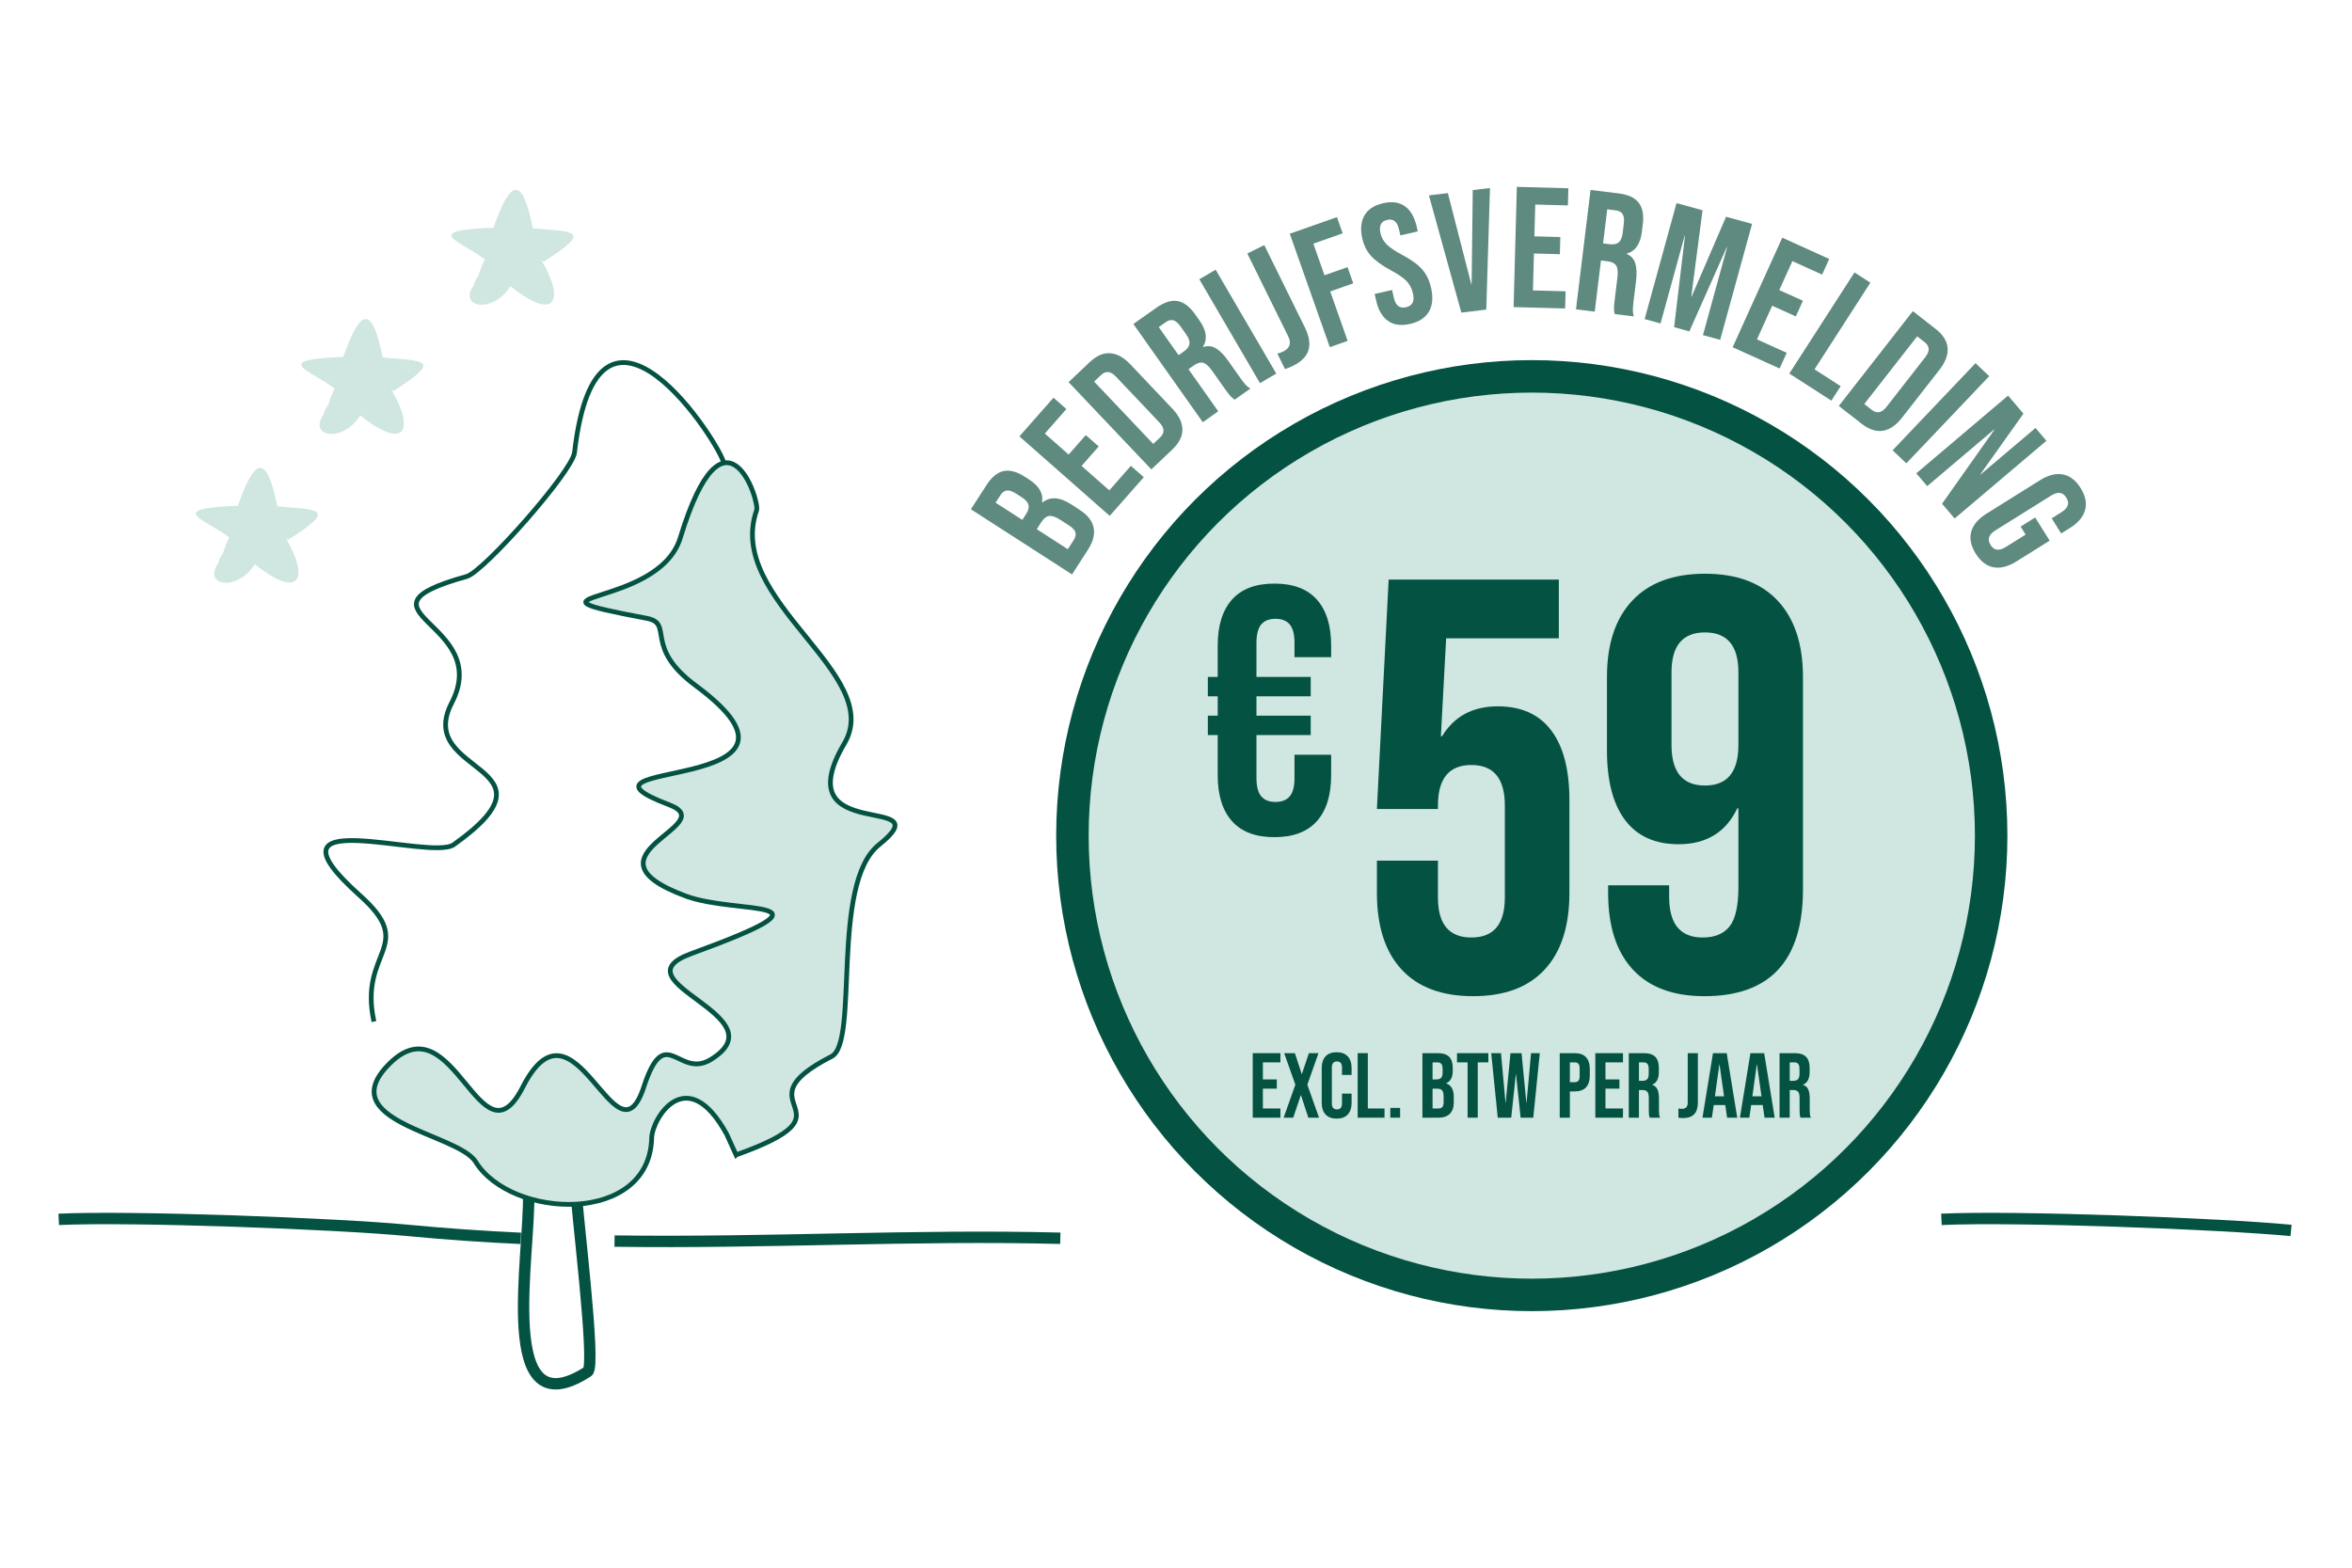 <?xml version="1.0" encoding="UTF-8"?>
<!DOCTYPE svg PUBLIC "-//W3C//DTD SVG 1.1//EN" "http://www.w3.org/Graphics/SVG/1.1/DTD/svg11.dtd">
<!-- Creator: CorelDRAW 2019 (64-Bit) -->
<svg xmlns="http://www.w3.org/2000/svg" xml:space="preserve" width="90mm" height="60mm" version="1.1" style="shape-rendering:geometricPrecision; text-rendering:geometricPrecision; image-rendering:optimizeQuality; fill-rule:evenodd; clip-rule:evenodd"
viewBox="0 0 9000 6000"
 xmlns:xlink="http://www.w3.org/1999/xlink">
 <defs>
  <style type="text/css">
   <![CDATA[
    .str3 {stroke:#045242;stroke-width:43.58;stroke-miterlimit:22.926}
    .str2 {stroke:#045242;stroke-width:43.58;stroke-miterlimit:22.926}
    .str0 {stroke:#045242;stroke-width:43.58;stroke-miterlimit:22.926}
    .str1 {stroke:#045242;stroke-width:18.21;stroke-miterlimit:22.926}
    .fil5 {fill:none}
    .fil2 {fill:#045242}
    .fil3 {fill:#CFE6E1}
    .fil0 {fill:#CFE6E1}
    .fil4 {fill:#045242;fill-rule:nonzero}
    .fil1 {fill:#5E8A80;fill-rule:nonzero}
   ]]>
  </style>
 </defs>
 <g id="Laag_x0020_1">
  <g id="_2821090765312">
   <path class="fil0" d="M877.31 2056.76c-95.31,-71.5 -247.71,-110.37 33.36,-121.11l-0.37 -0.19c65.19,-186.33 110.21,-200.15 150.63,2.58 154.69,13.53 236.05,5.07 40.5,128.06l-8.51 -7.09c89.83,149.86 59.77,241.85 -117.89,100.4 -67.41,107.38 -199.79,82.03 -140.89,-2.49 6.11,-18.15 6.41,-20.1 19.19,-39.38 8.81,-28.67 14.91,-42 23.98,-60.78z"/>
   <path class="fil0" d="M1280.73 1487.16c-95.31,-71.5 -247.7,-110.37 33.37,-121.11l-0.38 -0.19c65.19,-186.33 110.21,-200.15 150.63,2.58 154.69,13.53 236.05,5.07 40.5,128.06l-8.51 -7.09c89.84,149.86 59.77,241.85 -117.89,100.4 -67.4,107.38 -199.79,82.03 -140.88,-2.49 6.1,-18.15 6.41,-20.1 19.18,-39.38 8.82,-28.67 14.91,-42 23.98,-60.78z"/>
   <path class="fil0" d="M1855.31 992.59c-95.3,-71.5 -247.7,-110.37 33.37,-121.11l-0.37 -0.19c65.18,-186.33 110.21,-200.15 150.63,2.58 154.69,13.53 236.04,5.07 40.49,128.06l-8.51 -7.09c89.84,149.86 59.78,241.85 -117.88,100.4 -67.41,107.38 -199.8,82.03 -140.89,-2.49 6.11,-18.15 6.41,-20.1 19.19,-39.38 8.81,-28.67 14.91,-42 23.97,-60.78z"/>
   <path class="fil1" d="M3715.21 1949.07l59.16 -91.78c20.11,-31.28 42.12,-49.42 65.91,-54.4 23.89,-4.97 50.87,2.21 81.06,21.68l15.48 9.95c19.98,12.89 34.04,26.58 42.4,41.03 8.36,14.57 11.13,30.25 8.09,47.03l1.1 0.77c29.78,-23.64 66.41,-21.4 109.88,6.59l33.15 21.43c29.86,19.24 47.56,41.69 53.19,67.44 5.53,25.76 -1.44,53.73 -20.9,83.92l-61.55 95.72 -386.97 -249.38zm211.98 16.93c7.88,-12.08 10.6,-23.27 8.28,-33.34 -2.33,-10.2 -10.89,-19.94 -25.6,-29.46l-21.63 -13.88c-13.95,-9.08 -25.69,-13.11 -35.22,-12.11 -9.43,0.89 -17.64,6.73 -24.53,17.37l-18.8 29.31 102.2 65.94 15.3 -23.83zm181.33 101.2c6.89,-10.76 9.06,-20.52 6.74,-29.3 -2.43,-8.87 -10.67,-17.84 -24.61,-26.81l-33.7 -21.76c-17.68,-11.37 -31.94,-16.17 -42.68,-14.51 -10.74,1.68 -20.6,9.48 -29.68,23.53l-17.38 27.12 118.78 76.52 22.53 -34.79z"/>
   <polygon id="1" class="fil1" points="3900.8,1670.16 4031.18,1522.14 4080.56,1565.6 3998,1659.39 4089.25,1739.77 4154.83,1665.27 4204.21,1708.73 4138.63,1783.23 4244.78,1876.69 4327.34,1782.9 4376.72,1826.36 4246.33,1974.37 "/>
   <path id="2" class="fil1" d="M4088.99 1462.56l80.13 -76c26.07,-24.79 52.33,-36.31 78.64,-34.67 26.31,1.65 52.24,15.89 77.9,42.96l160.08 168.94c25.66,26.97 38.6,53.66 38.83,80.09 0.22,26.31 -12.7,51.92 -38.79,76.59l-80.12 76.01 -316.67 -333.92zm350.59 211.13c8.59,-8.18 12.79,-16.94 12.61,-26.37 -0.29,-9.54 -5.73,-19.98 -16.65,-31.42l-164.68 -173.68c-10.81,-11.44 -20.98,-17.51 -30.4,-18.2 -9.43,-0.71 -18.43,2.99 -27.02,11.07l-26.75 25.34 226.15 238.6 26.74 -25.34z"/>
   <path id="3" class="fil1" d="M4336.89 1240.03l87.56 -61.85c30.4,-21.51 57.63,-30.12 81.63,-25.91 23.88,4.31 46.24,21.12 67.01,50.53l16.31 23.02c27.6,39.09 32.1,72.89 13.72,101.5l0.76 1c17.36,-5.82 33.58,-4.18 48.88,4.91 15.29,9.09 30.77,24.75 46.42,46.89l46.73 66.08c7.5,10.68 14.02,19.16 19.47,25.23 5.34,6.17 11.77,11.48 19.2,15.8l-60.13 42.5c-6.44,-4.54 -12.01,-9.29 -16.47,-14.14 -4.47,-4.86 -11.65,-14.22 -21.54,-28.2l-48.58 -68.73c-12.17,-17.18 -23.41,-27.23 -33.7,-30.14 -10.39,-2.81 -22.37,0.51 -36.02,10.08l-20.38 14.45 113.8 161.14 -59.03 41.72 -265.64 -375.88zm194.41 104.18c11.79,-8.38 18.54,-17.66 20.14,-27.95 1.6,-10.3 -2.61,-22.5 -12.83,-36.82l-20.42 -29.07c-9.57,-13.54 -18.95,-21.72 -28.14,-24.41 -9.09,-2.68 -18.86,-0.34 -29.32,7.05l-26.76 18.92 75.86 107.38 21.47 -15.1z"/>
   <polygon id="4" class="fil1" points="4589.24,1068.76 4651.75,1032.28 4883.69,1429.86 4821.3,1466.33 "/>
   <path id="5" class="fil1" d="M4948.15 1399.86c-11.77,5.74 -22.21,9.95 -31.21,12.42l-29.14 -58.95c7.14,-1.49 14.61,-4.18 22.42,-8.09 12.97,-6.38 21.03,-14.45 24.05,-23.97 3.13,-9.63 1.33,-21.16 -5.16,-34.46l-156.19 -316.63 64.89 -32.06 155.21 314.87c16.67,33.87 21.32,62.84 13.94,87.04 -7.39,24.18 -26.92,44.13 -58.81,59.83z"/>
   <polygon id="6" class="fil1" points="4935.38,894.58 5115.93,830.89 5137.78,892.96 5025.56,932.58 5068.17,1053.46 5156.31,1022.38 5178.17,1084.36 5090.14,1115.53 5156.83,1304.62 5088.62,1328.69 "/>
   <path id="7" class="fil1" d="M5395.66 1239.78c-34.21,7.77 -62.28,4.05 -84.21,-11.42 -22.04,-15.46 -37.17,-41.34 -45.5,-77.62l-5.81 -25.66 66.66 -15.25 7.01 30.81c6.69,29.07 22.16,40.8 46.49,35.21 11.96,-2.75 20.29,-8.34 24.9,-16.78 4.49,-8.55 5.04,-20.61 1.42,-36.51 -4.38,-18.75 -12.38,-34.32 -24.22,-46.71 -11.85,-12.28 -31.58,-25.88 -59.21,-40.69 -34.99,-18.97 -60.53,-37.5 -76.86,-55.58 -16.23,-18.1 -27.41,-40.14 -33.33,-66.23 -8.11,-35.53 -5.48,-65.03 8,-88.49 13.49,-23.57 37.4,-39.25 71.5,-47.14 33.76,-7.68 61.51,-3.84 83.33,11.62 21.7,15.46 36.73,41.44 45.06,77.74l4.27 18.53 -66.66 15.35 -5.26 -23.14c-3.51,-15.34 -9.1,-25.87 -16.67,-31.58 -7.57,-5.69 -17.22,-7.23 -28.72,-4.6 -23.47,5.48 -31.91,22.48 -25.44,51.1 3.72,16.22 11.62,30.37 23.57,42.43 12.05,12.17 31.8,25.54 59.53,40.36 35.3,18.85 60.96,37.49 76.86,55.91 15.91,18.43 27.08,41.67 33.55,69.85 8.45,36.84 5.82,67.11 -7.89,90.9 -13.6,23.79 -37.72,39.69 -72.37,47.59z"/>
   <polygon id="8" class="fil1" points="5467.78,747.75 5540.26,739.03 5629.9,1087.89 5631.22,1087.68 5635.55,727.59 5701.45,719.64 5687.28,1184.97 5591.88,1196.41 "/>
   <polygon id="9" class="fil1" points="5804.21,715.18 6001.38,720.54 5999.6,786.22 5874.69,782.84 5871.41,904.46 5970.66,907.19 5968.87,972.88 5869.63,970.14 5865.89,1111.5 5990.79,1114.88 5989.01,1180.56 5791.84,1175.33 "/>
   <path id="10" class="fil1" d="M6086.31 727.09l106.37 12.96c36.96,4.47 62.84,16.41 77.77,35.69 14.82,19.17 20.1,46.69 15.74,82.33l-3.38 28.07c-5.77,47.48 -25.16,75.56 -58.04,84.37l-0.11 1.31c16.78,7.34 27.75,19.5 32.92,36.49 5.27,16.99 6.17,38.92 2.9,65.89l-9.8 80.27c-1.53,13.05 -2.4,23.69 -2.5,31.8 -0.11,8.12 1.11,16.33 3.64,24.67l-73.15 -8.93c-1.76,-7.79 -2.64,-14.91 -2.65,-21.49 -0.11,-6.69 0.86,-18.53 2.94,-35.43l10.24 -83.55c2.5,-20.94 0.96,-35.86 -4.75,-44.95 -5.81,-9.1 -16.9,-14.68 -33.45,-16.64l-24.79 -3.05 -23.86 195.74 -71.82 -8.73 55.78 -456.82zm73.95 207.72c14.37,1.74 25.55,-0.68 33.66,-7.15 8.11,-6.59 13.14,-18.54 15.32,-35.87l4.25 -35.31c2.08,-16.45 0.53,-28.84 -4.41,-36.94 -4.94,-8.11 -13.71,-12.93 -26.33,-14.46l-32.67 -4.03 -15.92 130.6 26.1 3.16z"/>
   <polygon id="11" class="fil1" points="6415.31,777.46 6514.81,804.75 6471.82,1134.59 6473.13,1134.91 6604.85,829.56 6704.35,856.97 6582.29,1300.63 6516.4,1282.58 6608.8,946.54 6607.49,946.21 6464.34,1268.29 6406.03,1252.18 6447.7,902.27 6446.49,901.94 6354.09,1237.88 6293.24,1221.23 "/>
   <polygon id="12" class="fil1" points="6819.86,909.69 6999.57,991.09 6972.43,1050.89 6858.65,999.37 6808.46,1110.21 6898.92,1151.12 6871.8,1211.03 6781.33,1170.11 6723.09,1298.9 6836.88,1350.4 6809.74,1410.31 6630.03,1329.02 "/>
   <polygon id="13" class="fil1" points="7096.27,1042.73 7157.09,1081.88 6943.35,1413.51 7043.36,1478.02 7007.82,1533.35 6846.89,1429.7 "/>
   <path id="14" class="fil1" d="M7319.59 1190.81l87.05 68.06c28.32,22.06 43.69,46.31 45.87,72.53 2.31,26.23 -8.02,54.1 -30.85,83.4l-143.33 183.55c-22.94,29.31 -47.42,46.1 -73.45,50.27 -26.02,4.06 -53.24,-4.83 -81.57,-27.01l-87.04 -67.94 283.32 -362.86zm-156.81 378.18c9.38,7.31 18.67,10.13 28.01,8.46 9.33,-1.57 18.82,-8.62 28.58,-21.04l147.21 -188.67c9.74,-12.41 14.23,-23.34 13.54,-32.78 -0.69,-9.44 -5.66,-17.81 -15.04,-25.12l-28.97 -22.61 -202.41 259.03 29.08 22.73z"/>
   <polygon id="15" class="fil1" points="7559.35,1389.99 7611.75,1439.78 7294.62,1773.33 7242.1,1723.44 "/>
   <polygon id="16" class="fil1" points="7683.96,1513.99 7742.67,1583.18 7577.97,1815.03 7578.73,1816.02 7788.96,1637.94 7830.57,1687.08 7479.41,1984.53 7431.39,1927.89 7631.69,1644.51 7630.82,1643.51 7374.42,1860.68 7332.81,1811.54 "/>
   <path id="17" class="fil1" d="M7560.13 2118.85c-18.6,-29.66 -24.28,-57.66 -17.14,-83.82 7.13,-26.14 26.52,-49.11 58.16,-68.9l205.18 -128.27c31.64,-19.68 60.76,-27.1 87.35,-22.05 26.71,5.06 49.38,22.47 67.87,52.23 18.6,29.77 24.39,57.67 17.14,83.82 -7.13,26.26 -26.52,49.22 -58.05,68.91l-33.52 20.98 -36.22 -57.99 37.37 -23.36c25.69,-16.12 31.88,-34.71 18.57,-55.88 -13.19,-21.16 -32.69,-23.74 -58.26,-7.74l-213.55 133.46c-25.36,15.79 -31.33,34.27 -18.03,55.54 13.19,21.17 32.47,23.86 57.72,8.07l76.4 -47.8 -19.15 -30.65 55.68 -34.82 55.48 88.64 -127.67 79.81c-31.64,19.69 -60.75,27.1 -87.46,22.05 -26.6,-5.05 -49.26,-22.47 -67.87,-52.23z"/>
   <circle class="fil2" cx="5861.44" cy="3198.22" r="1819.94"/>
   <circle class="fil3" cx="5861.44" cy="3198.22" r="1695.66"/>
   <path class="fil4" d="M5637.06 3812.67c-119.77,0 -211.09,-34.06 -273.96,-102.18 -62.88,-68.11 -94.32,-165.8 -94.32,-293.05l0 -123.51 233.54 0 0 141.48c0,101.8 42.67,152.7 128,152.7 85.33,0 128,-50.9 128,-152.7l0 -352.56c0,-103.3 -42.67,-154.95 -128,-154.95 -85.33,0 -128,51.65 -128,154.95l0 13.47 -233.54 0 44.91 -878.02 651.23 0 0 224.56 -431.16 0 -20.21 375.01 4.49 0c46.41,-76.35 117.52,-114.53 213.33,-114.53 89.83,0 157.94,30.69 204.35,92.07 46.41,61.38 69.62,150.46 69.62,267.23l0 354.8c0,127.25 -31.44,224.94 -94.32,293.05 -62.88,68.12 -154.2,102.18 -273.96,102.18z"/>
   <path id="1" class="fil4" d="M6521.83 3812.67c-119.77,0 -211.09,-34.06 -273.97,-102.18 -62.87,-68.11 -94.31,-165.8 -94.31,-293.05l0 -29.19 233.54 0 0 44.91c0,103.3 42.67,154.95 128,154.95 46.41,0 80.84,-14.23 103.3,-42.67 22.45,-28.44 33.68,-78.59 33.68,-150.45l0 -300.91 -4.49 0c-43.42,91.32 -118.27,136.98 -224.56,136.98 -89.82,0 -157.94,-30.69 -204.35,-92.07 -46.41,-61.38 -69.61,-150.46 -69.61,-267.23l0 -280.7c0,-125.75 32.18,-223.06 96.56,-291.92 64.37,-68.87 157.19,-103.3 278.45,-103.3 121.26,0 214.08,34.43 278.45,103.3 64.38,68.86 96.56,166.17 96.56,291.92l0 812.91c0,272.46 -125.75,408.7 -377.25,408.7zm2.24 -806.17c85.33,0 128,-51.65 128,-154.95l0 -278.45c0,-101.8 -42.67,-152.7 -128,-152.7 -85.33,0 -128,50.9 -128,152.7l0 278.45c0,103.3 42.67,154.95 128,154.95z"/>
   <path class="fil4" d="M4876.62 3204.07c-71.88,0 -126.03,-20.44 -162.42,-61.32 -36.4,-40.89 -54.59,-99.53 -54.59,-175.91l0 -153.67 -37.75 0 0 -74.14 37.75 0 0 -74.13 -37.75 0 0 -74.13 37.75 0 0 -119.97c0,-76.39 18.19,-135.02 54.59,-175.91 36.39,-40.89 90.54,-61.33 162.42,-61.33 71.89,0 126.03,20.44 162.43,61.33 36.39,40.89 54.59,99.52 54.59,175.91l0 44.48 -140.19 0 0 -53.92c0,-33.25 -6.06,-57.06 -18.2,-71.44 -12.13,-14.38 -30.33,-21.57 -54.59,-21.57 -24.26,0 -42.46,7.19 -54.59,21.57 -12.13,14.38 -18.19,38.19 -18.19,71.44l0 129.41 207.58 0 0 74.13 -207.58 0 0 74.13 207.58 0 0 74.14 -207.58 0 0 164.45c0,32.35 6.06,55.72 18.19,70.1 12.13,14.37 30.33,21.56 54.59,21.56 24.26,0 42.46,-7.19 54.59,-21.56 12.14,-14.38 18.2,-37.75 18.2,-70.1l0 -88.96 140.19 0 0 78.18c0,76.38 -18.2,135.02 -54.59,175.91 -36.4,40.88 -90.54,61.32 -162.43,61.32z"/>
   <polygon class="fil4" points="4793.64,4030.72 4899.5,4030.72 4899.5,4066.01 4832.45,4066.01 4832.45,4131.29 4885.74,4131.29 4885.74,4166.58 4832.45,4166.58 4832.45,4242.45 4899.5,4242.45 4899.5,4277.74 4793.64,4277.74 "/>
   <polygon id="1" class="fil4" points="4956.67,4151.41 4913.97,4030.72 4954.9,4030.72 4981.02,4110.47 4981.72,4110.47 5008.54,4030.72 5045.23,4030.72 5002.54,4151.41 5047.35,4277.74 5006.42,4277.74 4978.19,4191.64 4977.49,4191.64 4948.55,4277.74 4911.85,4277.74 "/>
   <path id="2" class="fil4" d="M5114.74 4281.27c-18.58,0 -32.75,-5.29 -42.52,-15.88 -9.76,-10.59 -14.64,-25.53 -14.64,-44.82l0 -132.68c0,-19.29 4.88,-34.23 14.64,-44.82 9.77,-10.58 23.94,-15.87 42.52,-15.87 18.59,0 32.76,5.29 42.53,15.87 9.76,10.59 14.64,25.53 14.64,44.82l0 26.11 -36.7 0 0 -28.58c0,-15.29 -6.47,-22.94 -19.41,-22.94 -12.94,0 -19.41,7.65 -19.41,22.94l0 137.98c0,15.05 6.47,22.58 19.41,22.58 12.94,0 19.41,-7.53 19.41,-22.58l0 -37.76 36.7 0 0 34.93c0,19.29 -4.88,34.23 -14.64,44.82 -9.77,10.59 -23.94,15.88 -42.53,15.88z"/>
   <polygon id="3" class="fil4" points="5195.2,4030.72 5234.01,4030.72 5234.01,4242.45 5297.89,4242.45 5297.89,4277.74 5195.2,4277.74 "/>
   <polygon id="4" class="fil4" points="5320.12,4240.33 5357.52,4240.33 5357.52,4277.74 5320.12,4277.74 "/>
   <path id="5" class="fil4" d="M5442.92 4030.72l58.58 0c19.99,0 34.57,4.65 43.74,13.94 9.18,9.3 13.77,23.59 13.77,42.88l0 9.88c0,12.7 -2.06,23.05 -6.18,31.05 -4.12,8 -10.41,13.76 -18.88,17.29l0 0.71c19.29,6.59 28.94,23.76 28.94,51.52l0 21.17c0,19.06 -5,33.58 -15,43.58 -10,10 -24.63,15 -43.92,15l-61.05 0 0 -247.02zm53.99 100.57c7.76,0 13.58,-1.99 17.47,-5.99 3.88,-4 5.82,-10.71 5.82,-20.12l0 -13.76c0,-8.94 -1.59,-15.41 -4.77,-19.41 -3.17,-4 -8.17,-6 -14.99,-6l-18.71 0 0 65.28 15.18 0zm7.06 111.16c6.82,0 11.88,-1.82 15.17,-5.47 3.29,-3.64 4.94,-9.94 4.94,-18.88l0 -21.52c0,-11.29 -1.94,-19.12 -5.82,-23.47 -3.88,-4.35 -10.29,-6.53 -19.23,-6.53l-17.3 0 0 75.87 22.24 0z"/>
   <polygon id="6" class="fil4" points="5615.82,4066.01 5575.23,4066.01 5575.23,4030.72 5695.21,4030.72 5695.21,4066.01 5654.63,4066.01 5654.63,4277.74 5615.82,4277.74 "/>
   <polygon id="7" class="fil4" points="5706.15,4030.72 5743.56,4030.72 5760.85,4220.57 5761.56,4220.57 5779.91,4030.72 5822.25,4030.72 5840.6,4220.57 5841.31,4220.57 5858.6,4030.72 5892.12,4030.72 5867.07,4277.74 5818.72,4277.74 5801.08,4111.18 5800.37,4111.18 5782.73,4277.74 5731.21,4277.74 "/>
   <path id="8" class="fil4" d="M5968.34 4030.72l57.15 0c19.3,0 33.76,5.18 43.41,15.53 9.64,10.35 14.47,25.53 14.47,45.52l0 24.35c0,20 -4.83,35.17 -14.47,45.52 -9.65,10.35 -24.11,15.53 -43.41,15.53l-18.34 0 0 100.57 -38.81 0 0 -247.02zm57.15 111.16c6.36,0 11.12,-1.76 14.3,-5.29 3.17,-3.53 4.76,-9.53 4.76,-18l0 -29.29c0,-8.47 -1.59,-14.47 -4.76,-17.99 -3.18,-3.53 -7.94,-5.3 -14.3,-5.3l-18.34 0 0 75.87 18.34 0z"/>
   <polygon id="9" class="fil4" points="6104.54,4030.72 6210.4,4030.72 6210.4,4066.01 6143.35,4066.01 6143.35,4131.29 6196.64,4131.29 6196.64,4166.58 6143.35,4166.58 6143.35,4242.45 6210.4,4242.45 6210.4,4277.74 6104.54,4277.74 "/>
   <path id="10" class="fil4" d="M6232.64 4030.72l57.52 0c19.99,0 34.58,4.65 43.75,13.94 9.18,9.3 13.77,23.59 13.77,42.88l0 15.17c0,25.64 -8.47,41.88 -25.41,48.7l0 0.7c9.41,2.83 16.06,8.59 19.94,17.3 3.88,8.7 5.82,20.35 5.82,34.93l0 43.41c0,7.05 0.24,12.76 0.71,17.11 0.47,4.35 1.64,8.65 3.52,12.88l-39.52 0c-1.41,-4 -2.35,-7.76 -2.82,-11.29 -0.47,-3.53 -0.71,-9.88 -0.71,-19.06l0 -45.17c0,-11.29 -1.82,-19.17 -5.47,-23.64 -3.64,-4.47 -9.94,-6.7 -18.88,-6.7l-13.41 0 0 105.86 -38.81 0 0 -247.02zm52.93 105.87c7.76,0 13.59,-2 17.47,-6 3.88,-4 5.82,-10.7 5.82,-20.12l0 -19.05c0,-8.94 -1.59,-15.41 -4.76,-19.41 -3.18,-4 -8.18,-6 -15,-6l-17.65 0 0 70.58 14.12 0z"/>
   <path id="11" class="fil4" d="M6440.48 4279.15c-7.05,0 -13.05,-0.47 -17.99,-1.41l0 -35.29c3.76,0.94 7.99,1.41 12.7,1.41 7.76,0 13.53,-1.94 17.29,-5.82 3.76,-3.88 5.65,-9.82 5.65,-17.82l0 -189.5 38.81 0 0 188.44c0,20.23 -4.64,35.29 -13.94,45.17 -9.29,9.88 -23.46,14.82 -42.52,14.82z"/>
   <path id="12" class="fil4" d="M6554.8 4030.72l52.58 0 40.23 247.02 -38.82 0 -7.05 -49.05 0 0.71 -44.11 0 -7.06 48.34 -35.99 0 40.22 -247.02zm42.35 165.15l-17.29 -122.09 -0.71 0 -16.94 122.09 34.94 0z"/>
   <path id="13" class="fil4" d="M6698.07 4030.72l52.58 0 40.23 247.02 -38.82 0 -7.05 -49.05 0 0.71 -44.11 0 -7.06 48.34 -36 0 40.23 -247.02zm42.35 165.15l-17.29 -122.09 -0.71 0 -16.94 122.09 34.94 0z"/>
   <path id="14" class="fil4" d="M6809.58 4030.72l57.52 0c19.99,0 34.58,4.65 43.75,13.94 9.18,9.3 13.77,23.59 13.77,42.88l0 15.17c0,25.64 -8.47,41.88 -25.41,48.7l0 0.7c9.41,2.83 16.06,8.59 19.94,17.3 3.88,8.7 5.82,20.35 5.82,34.93l0 43.41c0,7.05 0.24,12.76 0.71,17.11 0.47,4.35 1.64,8.65 3.52,12.88l-39.52 0c-1.41,-4 -2.35,-7.76 -2.82,-11.29 -0.47,-3.53 -0.71,-9.88 -0.71,-19.06l0 -45.17c0,-11.29 -1.82,-19.17 -5.47,-23.64 -3.64,-4.47 -9.94,-6.7 -18.88,-6.7l-13.41 0 0 105.86 -38.81 0 0 -247.02zm52.93 105.87c7.76,0 13.59,-2 17.47,-6 3.88,-4 5.82,-10.7 5.82,-20.12l0 -19.05c0,-8.94 -1.59,-15.41 -4.76,-19.41 -3.18,-4 -8.18,-6 -15,-6l-17.65 0 0 70.58 14.12 0z"/>
   <path class="fil5 str0" d="M2022.73 4563.86c7.32,242.42 -127.5,913.7 225.97,685.93 33.81,-21.79 -44.58,-626.83 -47.93,-737.87"/>
   <path class="fil0 str1" d="M2816.63 4420.16c483.47,-172.55 -5.4,-187.16 365.5,-376.89 105.81,-54.12 -4.99,-660.75 180.82,-809.76 252.65,-202.64 -363.96,6.22 -132.02,-387.91 157.26,-267.22 -456.6,-547.37 -335.77,-892.44 12.76,-36.43 -122.49,-449.55 -291.81,104.79 -84.48,276.57 -684.45,203.91 -128.47,308.53 105.21,19.8 -14.35,108.5 187.76,257.94 568.49,420.33 -571.11,278.15 -102.56,455.43 208.57,78.91 -362.92,191.62 64.53,349.84 199.77,73.94 622.25,0.22 20.14,220.24 -296.43,108.32 346.75,237.83 75.52,405 -124.5,76.74 -174.24,-146.29 -256.82,105.44 -105.83,322.64 -263.79,-390.64 -463.15,0.49 -161.04,315.95 -262.61,-331.49 -507.93,-91.86 -229.72,224.39 259.49,267.81 327.84,377.82 136.98,220.44 665.55,241.87 673.45,-91.79 1.74,-73.53 133.91,-293.71 287.33,-13.61l35.64 78.74z"/>
   <path class="fil5 str1" d="M2770.02 1774.1c-10.03,-69.06 -483.7,-806.91 -571.63,-42.04 -8.33,72.5 -347.06,455.86 -412.17,474.08 -478.31,133.87 103.48,172.84 -57.8,484.11 -143.86,277.66 442.38,233.04 8.01,542.36 -90.97,64.78 -768.15,-170.24 -359.61,194.45 222.11,198.26 -6.12,208.77 54.11,482.82"/>
   <path class="fil5 str2" d="M4057.35 4739.21c-562.51,-14.3 -1116.18,18.85 -1705.83,10.8m-358.58 -10.49c-140.84,-6.53 -284.16,-16.26 -430.43,-30.28 -272.56,-26.12 -1063.62,-55.55 -1337.81,-42.35"/>
   <path class="fil5 str3" d="M8766.75 4709.25c-272.56,-26.1 -1063.61,-55.56 -1337.81,-42.36"/>
  </g>
 </g>
</svg>
